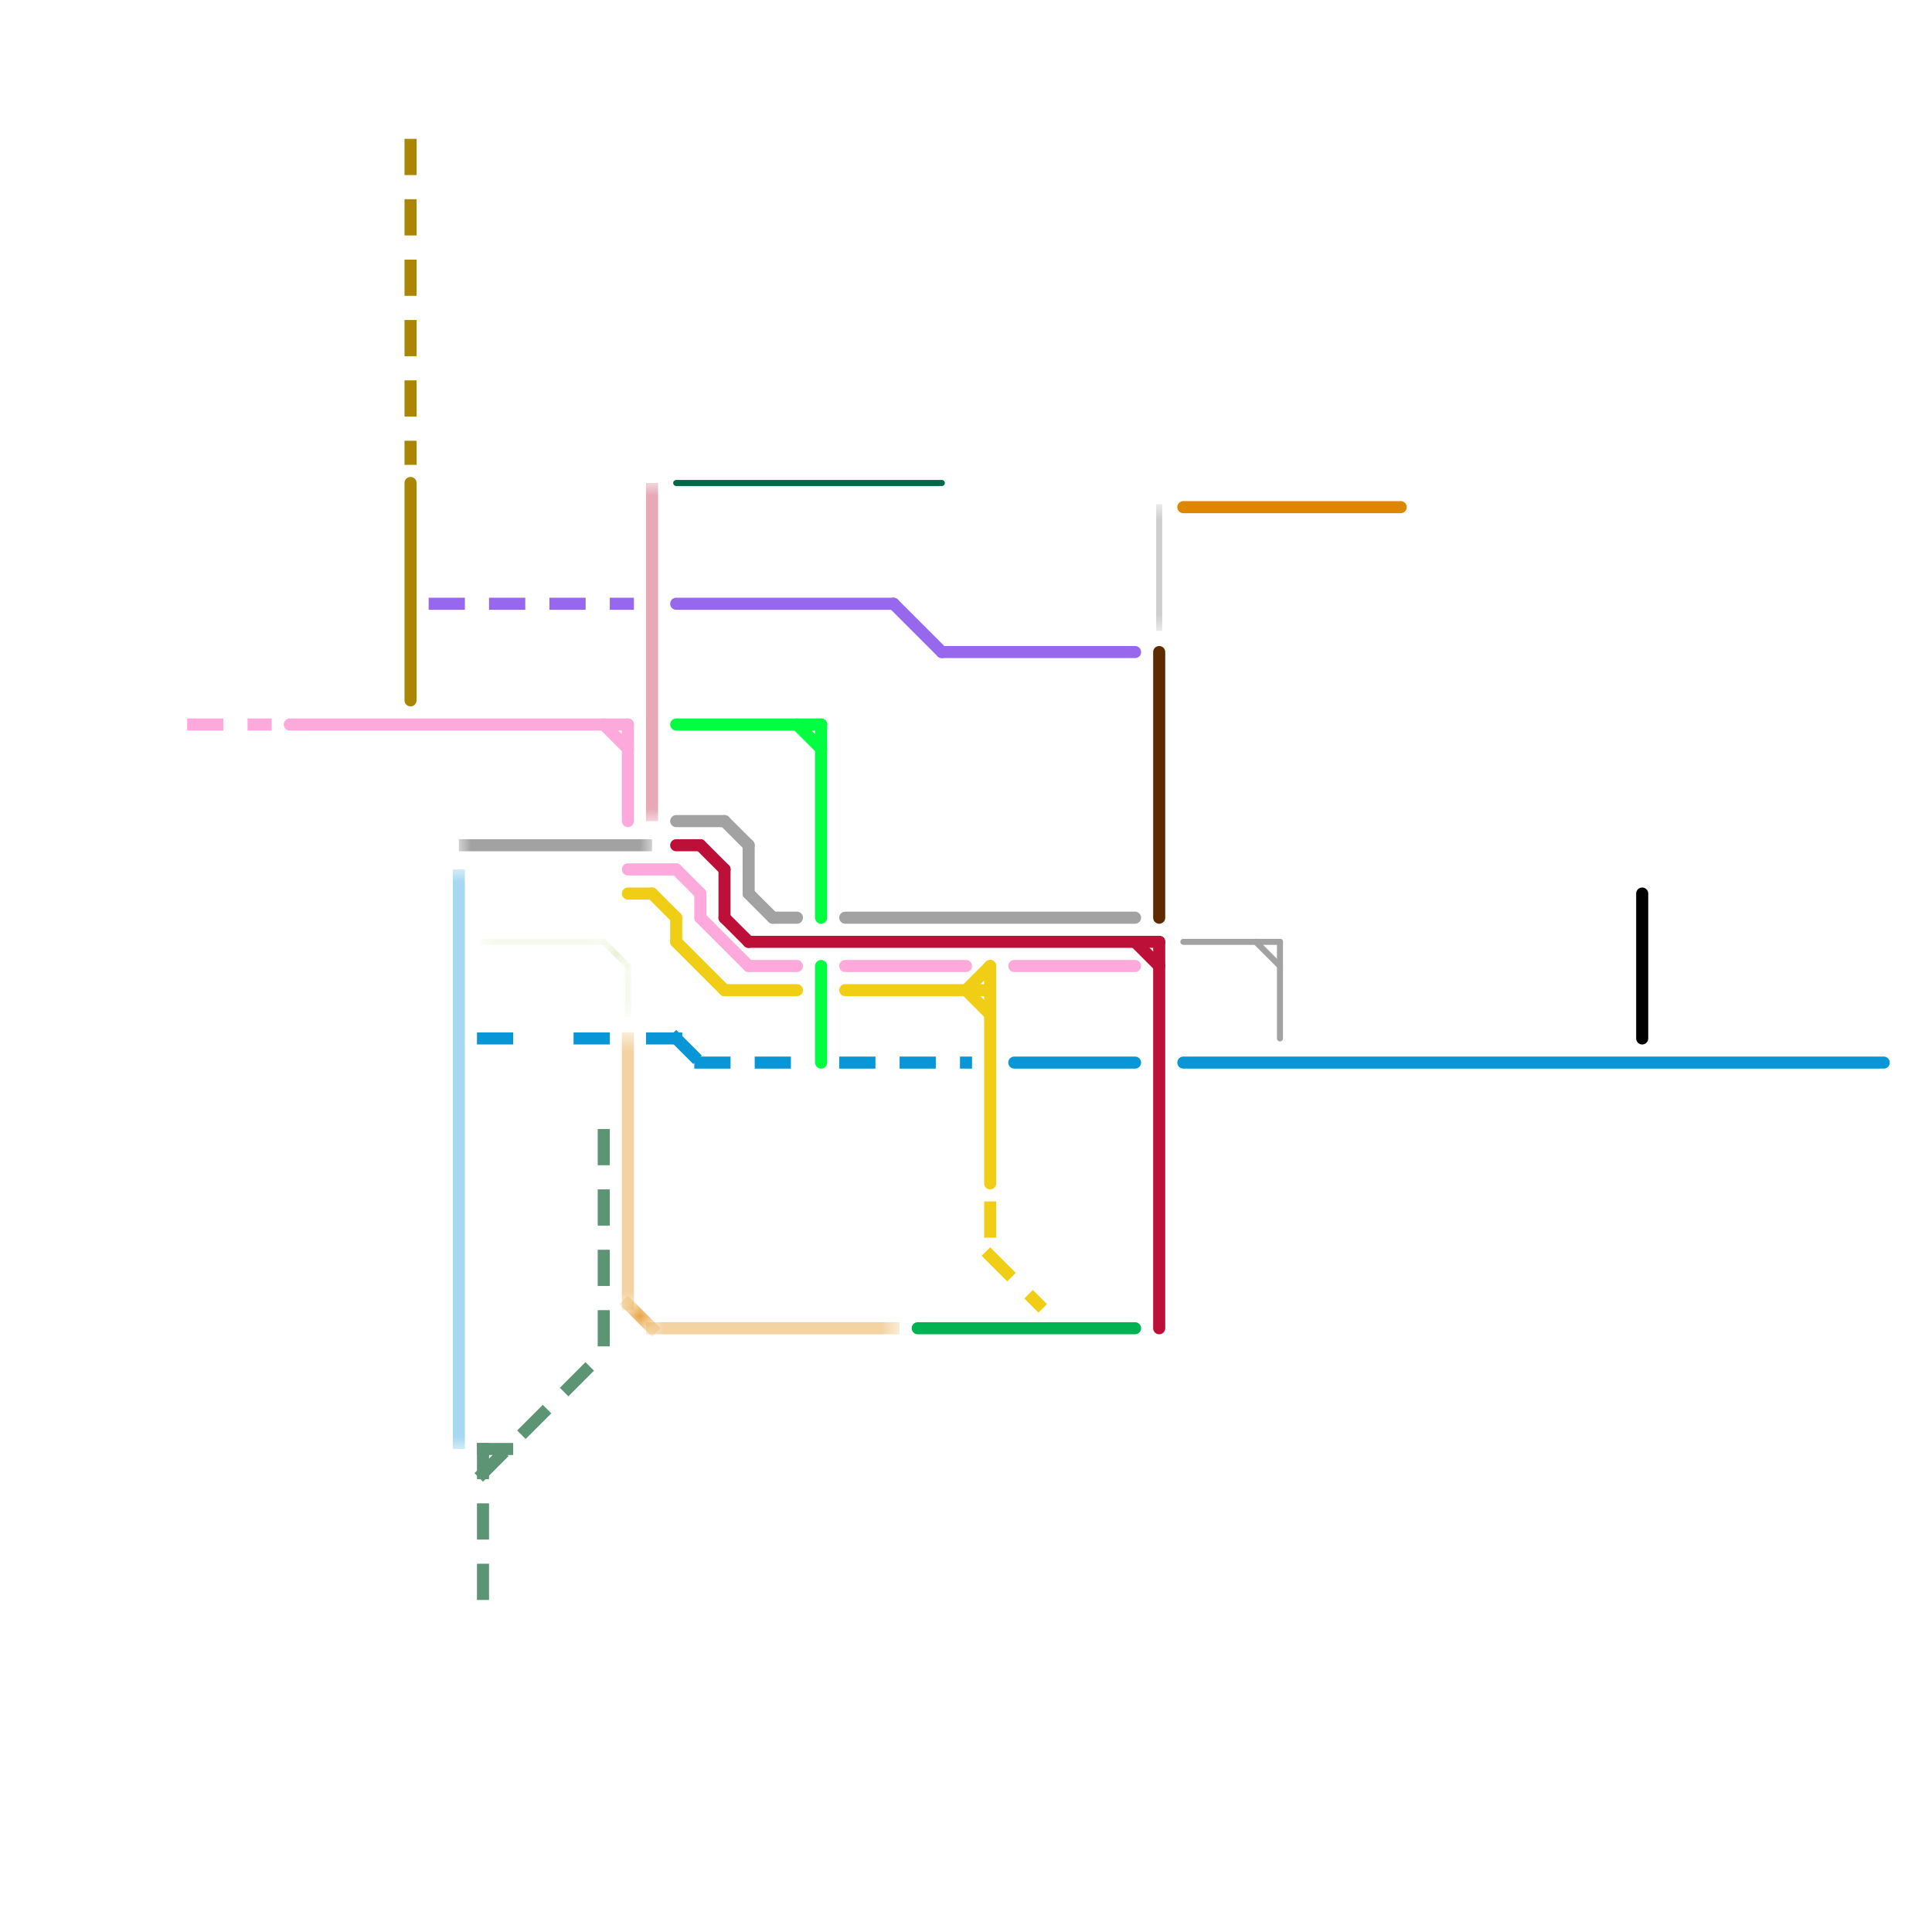 
<svg version="1.1" xmlns="http://www.w3.org/2000/svg" viewBox="0 0 80 80">
<style>text { font: 1px Helvetica; font-weight: 600; white-space: pre; dominant-baseline: central; } line { stroke-width: 0.5; fill: none; stroke-linecap: round; stroke-linejoin: round; } .c0 { stroke: #bd1038 } .c1 { stroke: #9768ee } .c2 { stroke: #5c2c00 } .c3 { stroke: #00ff40 } .c4 { stroke: #f0ce15 } .c5 { stroke: #0896d7 } .c6 { stroke: #00b251 } .c7 { stroke: #000000 } .c8 { stroke: #df8600 } .c9 { stroke: #cfe4a7 } .c10 { stroke: #a2a2a2 } .c11 { stroke: #fea9db } .c12 { stroke: #036846 } .c13 { stroke: #aa8603 } .c14 { stroke: #5b9574 } .lco3 { stroke-width: 0.3; stroke-linecap: butt; }.lco3 { stroke-width: 0.3; stroke-linecap: butt; }.lco3 { stroke-width: 0.3; stroke-linecap: butt; }.lh4 { stroke-width: 0.15; stroke-linecap: square; }.lh3 { stroke-width: 0.3; stroke-linecap: square; }.lh4 { stroke-width: 0.15; stroke-linecap: square; }.w3 { stroke-width: .5; }.w4 { stroke-width: .25; }.l13 { stroke-linecap: square; }.l12 { stroke-linecap: butt; }.l1 { stroke-dasharray: 1 1.5; stroke-linecap: square; }</style><defs><g id="ct-xf"><circle r="0.5" fill="#fff" stroke="#000" stroke-width="0.2"/></g><g id="ct"><circle r="0.5" fill="#fff" stroke="#000" stroke-width="0.1"/></g></defs><filter id="fco" filterUnits="userSpaceOnUse"><feBlend in="SourceGraphic" in2="SourceGraphic" mode="screen"/></filter><line class="c0 " x1="30" y1="36" x2="30" y2="38"/><line class="c0 " x1="47" y1="39" x2="48" y2="40"/><line class="c0 " x1="31" y1="39" x2="48" y2="39"/><line class="c0 " x1="28" y1="35" x2="29" y2="35"/><line class="c0 " x1="48" y1="39" x2="48" y2="55"/><line class="c0 " x1="29" y1="35" x2="30" y2="36"/><line class="c0 " x1="30" y1="38" x2="31" y2="39"/><mask id="k1-2-1" maskUnits="userSpaceOnUse"><line class="l12" x1="27" y1="20" x2="27" y2="34" stroke="#fff"/><line class="lco3" x1="27" y1="20" x2="27" y2="34" stroke="#000"/></mask><line class="c0 l12" x1="27" y1="20" x2="27" y2="34" filter="url(#fco)"/><line class="c0 l12" x1="27" y1="20" x2="27" y2="34" mask="url(#k1-2-1)"/><line class="c1 " x1="28" y1="25" x2="37" y2="25"/><line class="c1 " x1="39" y1="27" x2="47" y2="27"/><line class="c1 " x1="37" y1="25" x2="39" y2="27"/><line class="c1 l1" x1="18" y1="25" x2="26" y2="25"/><line class="c2 " x1="48" y1="27" x2="48" y2="38"/><line class="c3 " x1="34" y1="40" x2="34" y2="44"/><line class="c3 " x1="33" y1="30" x2="34" y2="31"/><line class="c3 " x1="28" y1="30" x2="34" y2="30"/><line class="c3 " x1="34" y1="30" x2="34" y2="38"/><line class="c4 " x1="27" y1="37" x2="28" y2="38"/><line class="c4 " x1="41" y1="40" x2="41" y2="49"/><line class="c4 " x1="30" y1="41" x2="33" y2="41"/><line class="c4 " x1="35" y1="41" x2="41" y2="41"/><line class="c4 " x1="40" y1="41" x2="41" y2="40"/><line class="c4 " x1="28" y1="39" x2="30" y2="41"/><line class="c4 " x1="26" y1="37" x2="27" y2="37"/><line class="c4 " x1="28" y1="38" x2="28" y2="39"/><line class="c4 " x1="40" y1="41" x2="41" y2="42"/><line class="c4 l1" x1="41" y1="50" x2="41" y2="52"/><line class="c4 l1" x1="41" y1="52" x2="43" y2="54"/><line class="c5 " x1="49" y1="44" x2="78" y2="44"/><line class="c5 " x1="42" y1="44" x2="47" y2="44"/><line class="c5 l1" x1="35" y1="44" x2="40" y2="44"/><line class="c5 l1" x1="27" y1="43" x2="28" y2="43"/><line class="c5 l1" x1="20" y1="43" x2="22" y2="43"/><line class="c5 l1" x1="28" y1="43" x2="29" y2="44"/><line class="c5 l1" x1="24" y1="43" x2="25" y2="43"/><line class="c5 l1" x1="29" y1="44" x2="33" y2="44"/><mask id="k6-3-1" maskUnits="userSpaceOnUse"><line class="l12" x1="19" y1="36" x2="19" y2="60" stroke="#fff"/><line class="lco3" x1="19" y1="36" x2="19" y2="60" stroke="#000"/></mask><line class="c5 l12" x1="19" y1="36" x2="19" y2="60" filter="url(#fco)"/><line class="c5 l12" x1="19" y1="36" x2="19" y2="60" mask="url(#k6-3-1)"/><line class="c6 " x1="38" y1="55" x2="47" y2="55"/><line class="c7 " x1="68" y1="37" x2="68" y2="43"/><mask id="k8-2-1" maskUnits="userSpaceOnUse"><line class="l12" x1="19" y1="35" x2="27" y2="35" stroke="#fff"/><line class="lco3" x1="19" y1="35" x2="27" y2="35" stroke="#000"/></mask><line class="c7 l12" x1="19" y1="35" x2="27" y2="35" filter="url(#fco)"/><line class="c7 l12" x1="19" y1="35" x2="27" y2="35" mask="url(#k8-2-1)"/><mask id="k8-3-1" maskUnits="userSpaceOnUse"><line class="w4 l13" x1="48" y1="21" x2="48" y2="26" stroke="#fff"/><line class="lh4" x1="48" y1="21" x2="48" y2="26" stroke="#000"/></mask><line class="c7 w4 l13" x1="48" y1="21" x2="48" y2="26" mask="url(#k8-3-1)"/><mask id="k9-1-1" maskUnits="userSpaceOnUse"><line class="l13" x1="26" y1="43" x2="26" y2="54" stroke="#fff"/><line class="lh3" x1="26" y1="43" x2="26" y2="54" stroke="#000"/></mask><line class="c8 l13" x1="26" y1="43" x2="26" y2="54" mask="url(#k9-1-1)"/><mask id="k9-1-2" maskUnits="userSpaceOnUse"><line class="l13" x1="26" y1="54" x2="27" y2="55" stroke="#fff"/><line class="lh3" x1="26" y1="54" x2="27" y2="55" stroke="#000"/></mask><line class="c8 l13" x1="26" y1="54" x2="27" y2="55" mask="url(#k9-1-2)"/><mask id="k9-1-3" maskUnits="userSpaceOnUse"><line class="l13" x1="27" y1="55" x2="37" y2="55" stroke="#fff"/><line class="lh3" x1="27" y1="55" x2="37" y2="55" stroke="#000"/></mask><line class="c8 l13" x1="27" y1="55" x2="37" y2="55" mask="url(#k9-1-3)"/><line class="c8 " x1="49" y1="21" x2="58" y2="21"/><mask id="k10-1-1" maskUnits="userSpaceOnUse"><line class="w4 l13" x1="26" y1="40" x2="26" y2="42" stroke="#fff"/><line class="lh4" x1="26" y1="40" x2="26" y2="42" stroke="#000"/></mask><line class="c9 w4 l13" x1="26" y1="40" x2="26" y2="42" mask="url(#k10-1-1)"/><mask id="k10-1-2" maskUnits="userSpaceOnUse"><line class="w4 l13" x1="20" y1="39" x2="25" y2="39" stroke="#fff"/><line class="lh4" x1="20" y1="39" x2="25" y2="39" stroke="#000"/></mask><line class="c9 w4 l13" x1="20" y1="39" x2="25" y2="39" mask="url(#k10-1-2)"/><mask id="k10-1-3" maskUnits="userSpaceOnUse"><line class="w4 l13" x1="25" y1="39" x2="26" y2="40" stroke="#fff"/><line class="lh4" x1="25" y1="39" x2="26" y2="40" stroke="#000"/></mask><line class="c9 w4 l13" x1="25" y1="39" x2="26" y2="40" mask="url(#k10-1-3)"/><line class="c10 " x1="31" y1="35" x2="31" y2="37"/><line class="c10 " x1="32" y1="38" x2="33" y2="38"/><line class="c10 " x1="31" y1="37" x2="32" y2="38"/><line class="c10 " x1="35" y1="38" x2="47" y2="38"/><line class="c10 " x1="30" y1="34" x2="31" y2="35"/><line class="c10 " x1="28" y1="34" x2="30" y2="34"/><line class="c10 w4" x1="52" y1="39" x2="53" y2="40"/><line class="c10 w4" x1="53" y1="39" x2="53" y2="43"/><line class="c10 w4" x1="49" y1="39" x2="53" y2="39"/><line class="c11 " x1="26" y1="30" x2="26" y2="34"/><line class="c11 " x1="35" y1="40" x2="40" y2="40"/><line class="c11 " x1="26" y1="36" x2="28" y2="36"/><line class="c11 " x1="29" y1="38" x2="31" y2="40"/><line class="c11 " x1="25" y1="30" x2="26" y2="31"/><line class="c11 " x1="29" y1="37" x2="29" y2="38"/><line class="c11 " x1="28" y1="36" x2="29" y2="37"/><line class="c11 " x1="31" y1="40" x2="33" y2="40"/><line class="c11 " x1="12" y1="30" x2="26" y2="30"/><line class="c11 " x1="42" y1="40" x2="47" y2="40"/><line class="c11 l1" x1="8" y1="30" x2="11" y2="30"/><line class="c12 w4" x1="28" y1="20" x2="39" y2="20"/><line class="c13 l1" x1="17" y1="6" x2="17" y2="19"/><line class="c13 " x1="17" y1="20" x2="17" y2="29"/><line class="c14 l1" x1="20" y1="60" x2="20" y2="66"/><line class="c14 l1" x1="20" y1="60" x2="21" y2="60"/><line class="c14 l1" x1="25" y1="47" x2="25" y2="56"/><line class="c14 l1" x1="20" y1="61" x2="25" y2="56"/>
</svg>
